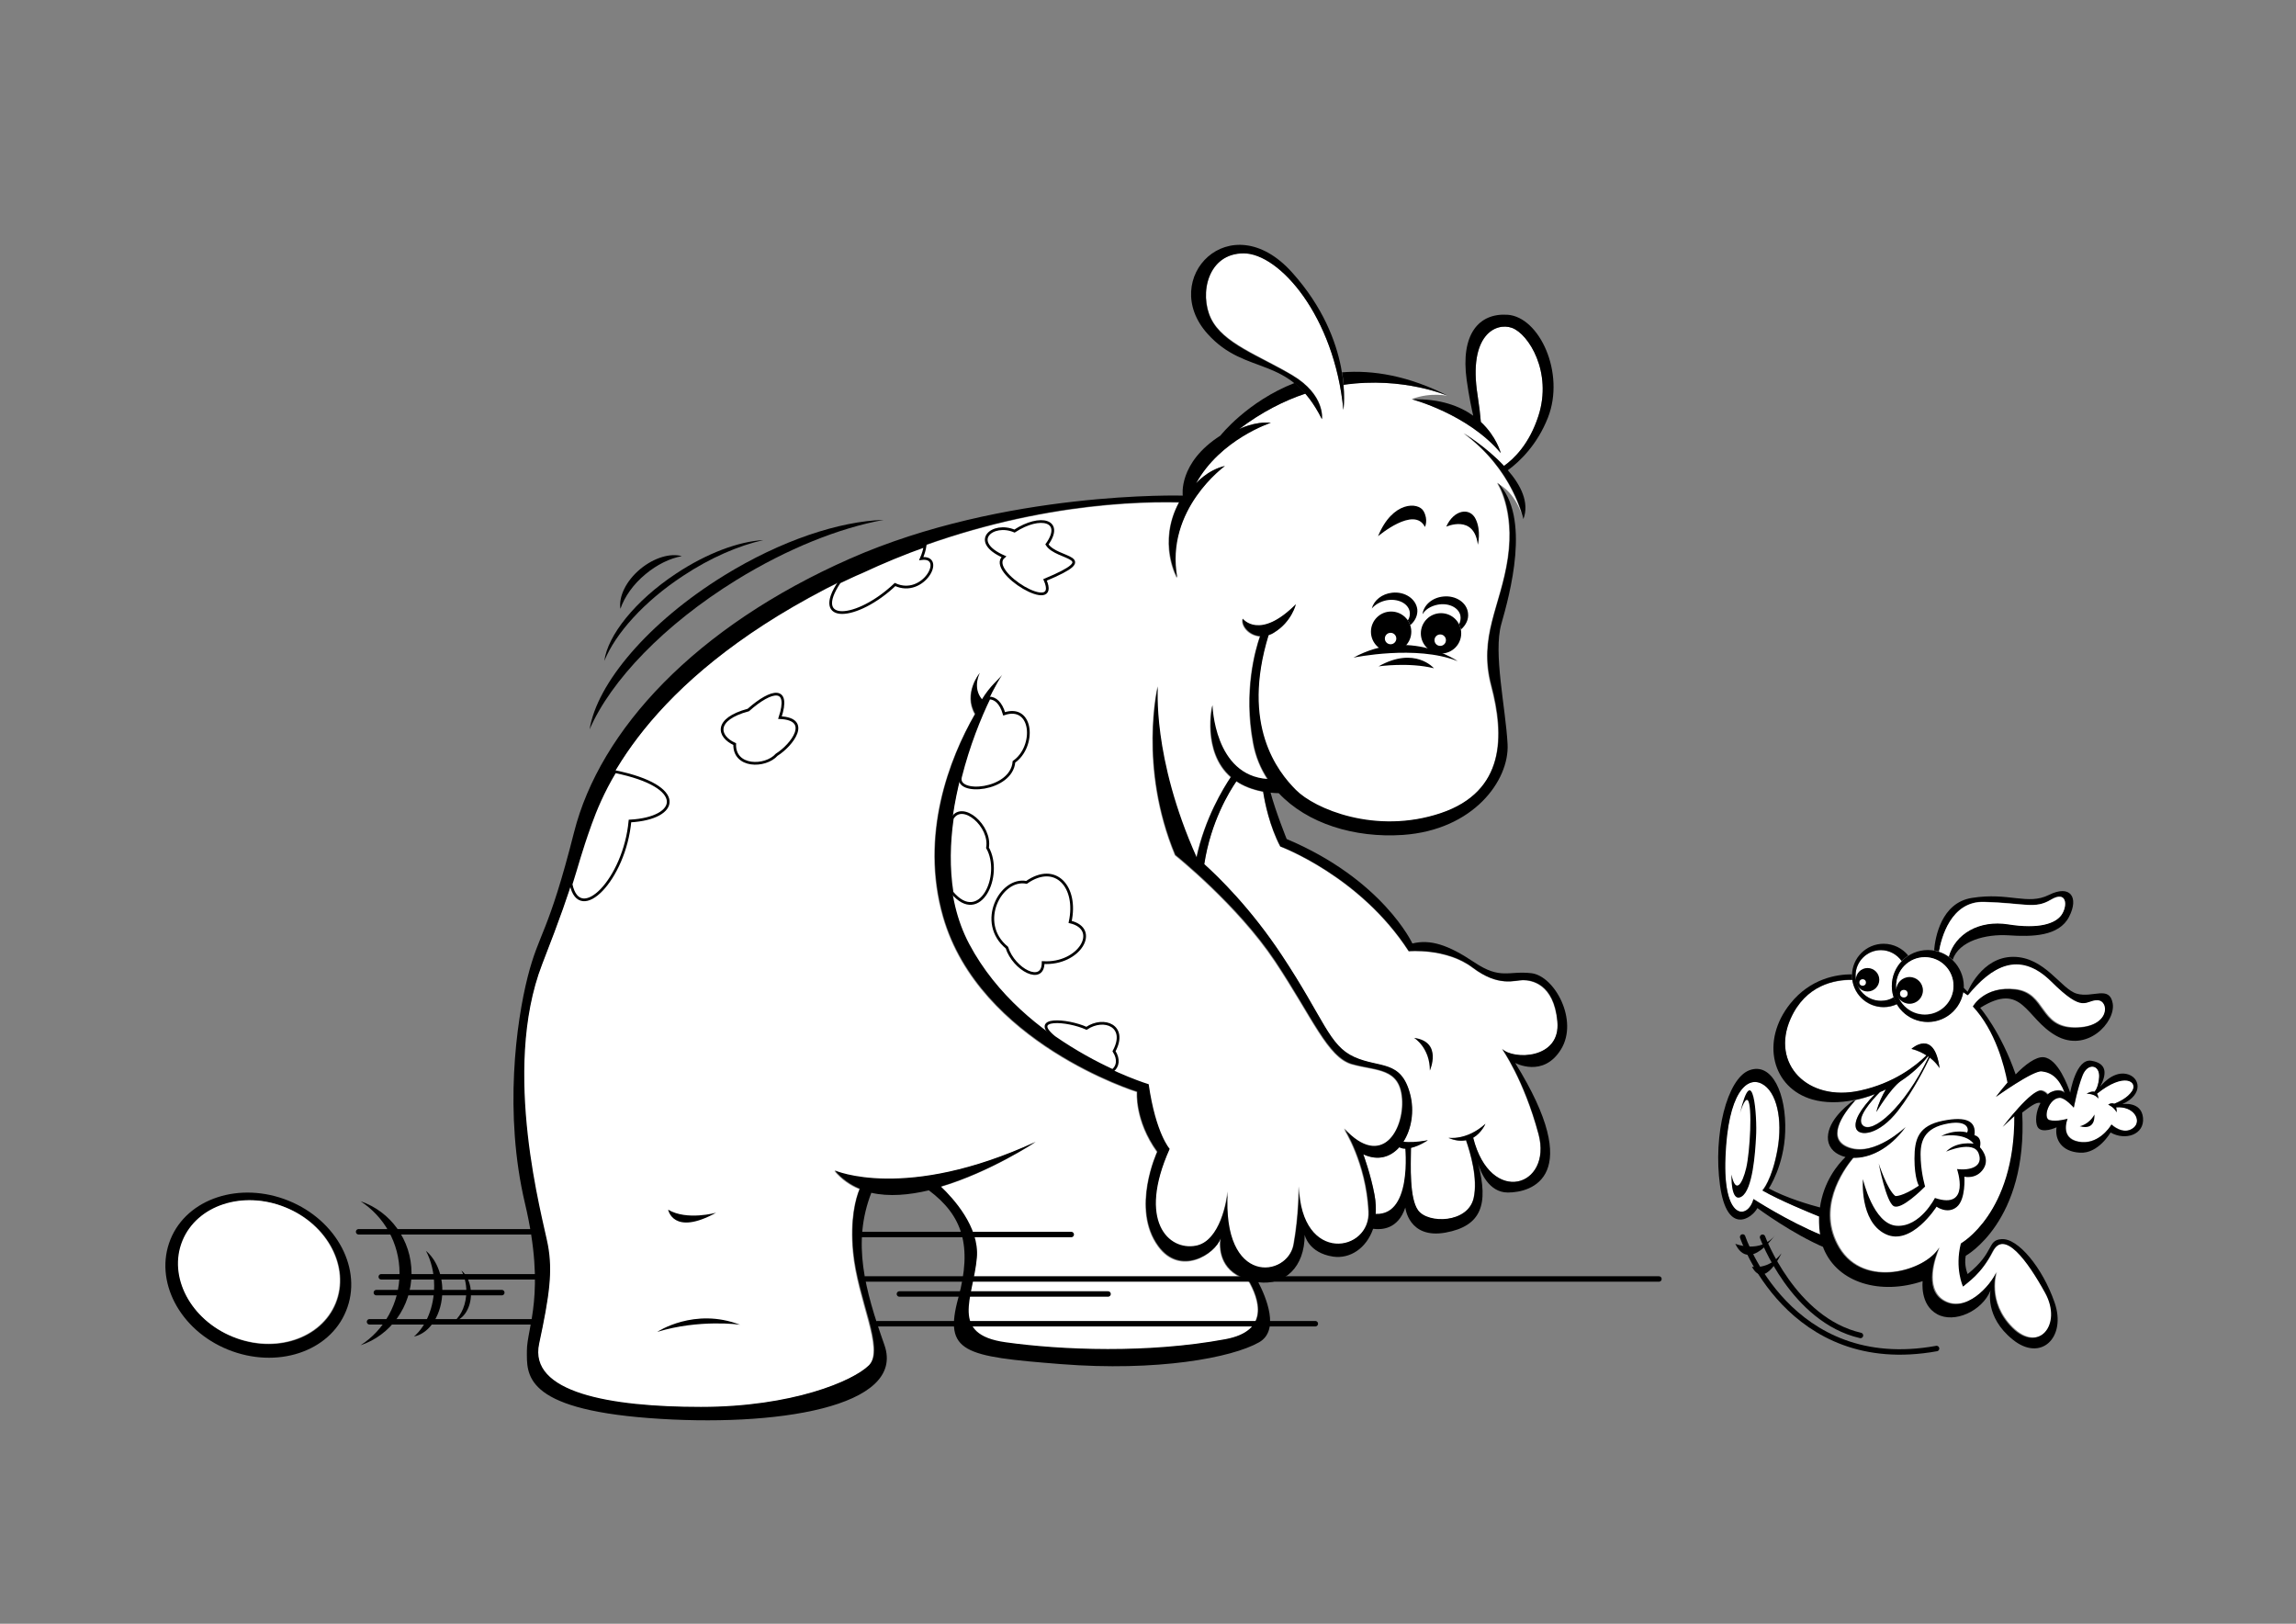 <?xml version="1.0" encoding="utf-8"?>
<!-- Generator: Adobe Illustrator 21.0.2, SVG Export Plug-In . SVG Version: 6.00 Build 0)  -->
<svg version="1.2" baseProfile="tiny" id="Laag_1" xmlns="http://www.w3.org/2000/svg" xmlns:xlink="http://www.w3.org/1999/xlink"
	 x="0px" y="0px" viewBox="0 0 841.9 595.3" overflow="scroll" xml:space="preserve">
<rect x="0" y="0" width="841.9" height="595.3" fill="#808080" stroke="none"/>
<g>
	<path fill="#FFFFFF" d="M776,405.9C776,405.9,776,405.9,776,405.9c0.2,0.8,0.2,1.8,0.2,1.8c-1-2-3.1-2.8-3.1-2.8
		c1-0.6,1.7-0.6,2.2-0.3c1.6-0.6,4.9-2,6.6-4.7c2.2-3.4-2.9-7.2-12.9,1c0.5,0.8,0.5,1.8,0.5,1.8c-1.3-1.9-4.3-1.8-4.3-1.8
		c1.3-0.8,2.2-0.9,2.9-0.7c0.6-0.7,1.4-2.3,1.7-5.4c0.3-4.5-4.2-5.4-6.1-0.6s-3.2,11.8-3.2,11.8s-3.1-3.6-5.1-3.6
		c-4,0-6.5,7.5-3.8,8.2s6.6-0.5,6.6-0.5s-3,7,4,8.4c7,1.3,11.4-5,12.1-6.3c0,0,4.3,4.2,8.1,1.2C785.5,410.9,782.5,405.4,776,405.9z"
		/>
	<path fill="#FFFFFF" d="M651.7,421.5c2-11.1-0.2-21.4-5.8-24.2s-12.4,3.5-13.3,26.9c-0.9,23.4,8.3,23,10.3,15.4
		c0,0,12.5,8.2,24.9,13.2c-0.2-1-0.3-1.9-0.4-3c-0.1-1.3-0.1-2.5-0.1-3.8c-4.2-1.7-14.8-6-21.2-9.7
		C646.2,436.5,649.7,432.6,651.7,421.5z"/>
	<path fill="#FFFFFF" d="M697,396.3L697,396.3c-3.8,2.8-8.9,11.3-8.9,11.3c0.8-3.3,2.3-6.3,3.5-8.3c-0.7,0.4-1.5,0.7-2.2,1l0,0
		c-3.2,3.2-8.9,9.6-6.3,12.2c3.4,3.4,15.2-6.4,24.2-25.1c-0.1-0.1-0.2-0.1-0.3-0.2C704.4,390.6,700.9,393.7,697,396.3z"/>
	<path fill="#FFFFFF" d="M697.3,352.4c-1.7-2.4-4.5-4-7.6-4c-5.1,0-9.3,4.1-9.3,9.3c0,5.1,4.2,9.3,9.3,9.3c1.7,0,3.3-0.5,4.7-1.3
		c-0.5-1.3-0.7-2.8-0.7-4.2C693.7,357.9,695.1,354.7,697.3,352.4z"/>
	<path d="M636.3,456c0,0,9.2,3.8,14.7-3.3C650.9,452.6,641.5,466.8,636.3,456z"/>
	<path d="M642.4,464.4c0,0,6.2,1.3,10.8-4.9C653.3,459.5,646.9,473,642.4,464.4z"/>
	<path fill="none" stroke="#000000" stroke-width="2" stroke-linecap="round" stroke-linejoin="round" d="M646.3,453.6
		c0,0,11.2,30.3,35.9,36"/>
	<path fill="none" stroke="#000000" stroke-width="2" stroke-linecap="round" stroke-linejoin="round" d="M639,453.5
		c0,0,16.9,50.7,71.1,40.9"/>
	<path d="M638,408.2c0,0,1.7-6,2.9-4.8c1.7,1.9,0.8,18.9-0.6,24.8c-1.4,5.9-3.9,9.8-5.4,2.4c0,0-0.4,10.6,3.7,8.1s5-16.1,5.3-21.8
		C644.4,409.3,642.8,388,638,408.2z"/>
	<path fill="#FFFFFF" d="M706.9,374.6c-4.8,0-9-2.6-11.3-6.4c0,0,0,0,0,0c-1.5,0.7-3.1,1.1-4.9,1.1c-5.9,0-10.7-4.3-11.5-10
		c-6.5-0.1-17.1,1.9-22.6,14.2c-7.4,16.6,6.3,30.7,25.5,26.4c12.4-2.7,20.3-8.9,24.3-12.9c-1.4-0.9-3.2-1.8-5.5-2.4
		c0,0,8.3-7.6,10.3,7.1c0,0-1-1.9-3.6-3.9c-1.5,3.2-5.9,12.1-11.6,19.4c-7.1,9.1-14.3,9.6-15.4,6.6c-1-2.8,1.4-6.9,6.9-12.6l0,0
		c-2.3,0.9-4.7,1.6-7,2.1c-5,5.3-11,14.5-2.1,17.4c9.4,3.1,20.5-7.6,20.5-7.6c-6,8.3-13.4,11.4-19.1,11.2c-4,4.9-13.6,18.8-5.2,33
		c9.1,15.3,31.8,8.4,36.7-0.1c-1.7,4-5.4,14.9,1.3,19.3c8.3,5.3,17.7-5.6,19.7-10.3c0,0-3.8,10.9,5.8,20.4s18.6-0.9,12.1-12.8
		c-6.5-11.8-15-23.4-19.3-15.1c-4.3,8.3-9.3,11.3-10.8,12.8c0,0-3.1-6.6-0.8-15.8c0,0,19.7-11.1,19.6-46.7c-2.4,2.1-4.3,4-4.3,4
		s10.8-14.2,14.3-13.3c1,0.3,1.7,0.9,2.1,1.4c0.6-0.5,1.2-0.8,1.9-1.1c1.9-0.7,3.5-0.3,4.5,0.5c-2.1-5.4-4.8-7.5-8.5-7.9
		c-3.3-0.3-16.8,9.4-16.8,9.4s1.8-2.4,4.3-5.3c-1.1-5.9-4.4-19-12.7-27.9c0,0,4.2-7.6,15.5-6.2c11.3,1.4,8.7,14,21.8,14
		s12.8-10.1,8.3-10.1s-4.8,5.2-16.8-6.8s-22.2-5.2-30.7,5l-1.9-1.3c0,0,0,0,0,0C718.8,369.8,713.4,374.6,706.9,374.6z"/>
	<path d="M706.9,348.3c-7.3,0-13.2,5.9-13.2,13.2c0,7.3,5.9,13.2,13.2,13.2c7.3,0,13.2-5.9,13.2-13.2
		C720,354.2,714.1,348.3,706.9,348.3z M705.8,372c-5.8,0-10.5-4.7-10.5-10.5c0-5.8,4.7-10.5,10.5-10.5c5.8,0,10.5,4.7,10.5,10.5
		C716.3,367.3,711.6,372,705.8,372z"/>
	<circle fill="#FFFFFF" cx="705.8" cy="361.4" r="10.5"/>
	<circle cx="700.2" cy="363.1" r="4.9"/>
	<circle fill="#FFFFFF" cx="698.1" cy="364.3" r="1.4"/>
	<circle cx="684.8" cy="359.2" r="4.3"/>
	<circle fill="#FFFFFF" cx="683" cy="360.2" r="1.2"/>
	<path d="M762.6,412.9c0,0,3.4-0.6,5.4-4.3C767.9,408.6,768.8,414.6,762.6,412.9z"/>
	<path d="M726,420.6c0,0,3.9,3.9,1.3,7.9s-7,2.9-7,2.9s0.6,8.3-2.8,11.1s-7.4-0.1-7.4-0.1s-9.3,14.7-18.8,10s-8.2-20.1-8.2-20.1
		s3.8,16.6,12.4,17.1s14-10.2,14-10.2c13.3,4.5,8.1-10.6,8.1-10.6c4.9,0.6,9.8-0.9,7.9-5.8s-11.9-0.6-11.9-0.6
		c4-4,10.1-2.9,10.1-2.9c-3.4-4.4-11.9-2.8-11.9-2.8c5.4-2.7,9.5-1.3,9.5-1.3c0.8-1.4,0-5-8.4-3s-8.9,7.6-8.6,13.1s1.6,9.7,1.6,9.7
		c-1,1-8.7,8.7-11.5,7.2s-5.5-15.6-5.5-15.6s3.1,9.6,6.1,11.9c0,0,2.5,0.3,8.6-3.8c0,0-1.6-2.6-1.6-9.9s1.5-12.1,10.4-13.9
		s12.3,0.3,11.6,5.3C724,416.2,726.9,416.6,726,420.6z"/>
	<path d="M689.7,366.9c-5.1,0-9.3-4.1-9.3-9.3c0-5.1,4.2-9.3,9.3-9.3c3.1,0,5.9,1.6,7.6,4c0.7-0.7,1.5-1.4,2.4-2
		c-2.1-2.6-5.4-4.3-9-4.3c-6.4,0-11.6,5.2-11.6,11.6c0,6.4,5.2,11.6,11.6,11.6c1.7,0,3.4-0.4,4.9-1.1c-0.5-0.8-0.9-1.6-1.2-2.5
		C693,366.5,691.5,366.9,689.7,366.9z"/>
	<path d="M680.5,403.2c2.4-0.5,4.7-1.2,7-2.1l0,0c-5.5,5.7-7.8,9.9-6.9,12.6c1.1,3,8.3,2.6,15.4-6.6c5.7-7.4,10.1-16.3,11.6-19.4
		c2.6,2,3.6,3.9,3.6,3.9c-1.9-14.7-10.3-7.1-10.3-7.1c2.3,0.6,4.1,1.5,5.5,2.4c-4.1,4-12,10.2-24.3,12.9
		c-19.3,4.3-32.9-9.8-25.5-26.4c5.5-12.3,16.1-14.3,22.6-14.2c-0.1-0.5-0.1-1-0.1-1.6c0-0.1,0-0.3,0-0.4c-5.6,0-15.2,1.5-22.6,10.7
		c-11.1,13.8-6.7,31,8.1,35.2c4.6,1.3,9.9,1.3,15.2,0.2L680.5,403.2z M689.3,400.4c0.8-0.3,1.5-0.6,2.2-1c-1.2,2-2.7,5-3.5,8.3
		c0,0,5.1-8.6,8.9-11.3l0,0c4-2.6,7.4-5.7,10-9.1c0.1,0.1,0.2,0.1,0.3,0.2c-9,18.8-20.8,28.5-24.2,25.1
		C680.4,410,686.2,403.6,689.3,400.4L689.3,400.4z"/>
	<path d="M785.8,409.8c-0.6-6.2-7.6-5-7.6-5c7.9-3.5,6.6-10.1,1.4-11.1c-5.2-1-9.5,4.7-9.5,4.7c2.3-4.4,2.8-8.5-3.2-9.5
		c-5.7-1-7.8,11.7-7.8,11.7c-0.8-2.3-4.4-12.4-9.7-13c-2.9-0.3-6.9,2.8-10.3,6.3c0,0,0,0,0,0c-5.4-15.6-13-24.4-13-24.4
		c15.7-9.8,16.5,3.8,27.8,10.2c11.3,6.4,21.9-4.9,20.8-11.8c-1.2-6.8-7.3-1.9-13.2-3.6c-5.8-1.7-11.7-13.5-23.3-13.5
		s-16.7,12.8-16.7,12.8l-1.7-1.7c0,0.6-0.1,1.1-0.2,1.7l1.9,1.3c8.4-10.2,18.7-16.9,30.7-5s12.2,6.8,16.8,6.8s4.9,10.1-8.3,10.1
		s-10.5-12.6-21.8-14c-11.3-1.4-15.5,6.2-15.5,6.2c8.3,8.9,11.6,22,12.7,27.9c-2.5,2.9-4.3,5.3-4.3,5.3s13.5-9.7,16.8-9.4
		c3.7,0.4,6.4,2.5,8.5,7.9c-1-0.9-2.6-1.2-4.5-0.5c-0.7,0.2-1.3,0.6-1.9,1.1c-0.4-0.6-1.1-1.1-2.1-1.4c-3.5-1-14.3,13.3-14.3,13.3
		s1.9-1.9,4.3-4c0.2,35.6-19.6,46.7-19.6,46.7c-2.3,9.2,0.8,15.8,0.8,15.8c1.5-1.5,6.6-4.4,10.8-12.8c4.3-8.3,12.8,3.3,19.3,15.1
		c6.5,11.8-2.6,22.3-12.1,12.8s-5.8-20.4-5.8-20.4c-2,4.7-11.3,15.6-19.7,10.3c-6.8-4.3-3-15.3-1.3-19.3
		c-4.8,8.5-27.5,15.4-36.7,0.1c-8.5-14.2,1.1-28.2,5.2-33c5.7,0.2,13.1-3,19.1-11.2c0,0-11.1,10.7-20.5,7.6
		c-8.8-2.9-2.8-12.1,2.1-17.4l-0.7,0.1c-3.2,2.3-9.9,8.1-9.2,14.4c0.4,3.1,2.8,5.3,6.4,6.2c-2.7,2.6-8.1,8.9-9.4,18.8
		c-0.1,1.1-0.2,2.3-0.3,3.4c0,1.2,0,2.5,0.1,3.8c0.1,1,0.2,2,0.4,3c0,0,0,0,0,0c0.1,0.8,0.3,1.5,0.5,2.3c0,0.1,0,0.1,0,0.2
		c0.2,0.7,0.5,1.4,0.7,2.1c5.2,12.6,20.9,17.1,36.3,11.9c0,0-1.1,8.6,5.3,12.1c6.3,3.5,16.5-1.1,19.6-8.7c0,0-2.3,9.6,8.1,18
		c10.3,8.4,19.8-0.7,15.4-13.5c-4.4-12.8-13.5-23.8-19.5-23.3c-5.4,0.4-2.3,4.7-12.4,12.8c0,0-1.4-3.2-0.7-6.7
		c0,0,22.8-12.5,20.7-52.5c2.6-1.9,5.2-4.1,6.7-3.5c-1.7,3-2,6.9-1.1,8.7c1.5,2.8,7,0.2,7,0.2c-0.7,4.3,1.7,8.9,8.5,9.3
		c6.8,0.5,11.3-7.4,11.3-7.4C779.3,418.3,786.4,416,785.8,409.8z M782.3,413.5c-3.7,3-8.1-1.2-8.1-1.2c-0.7,1.3-5.2,7.7-12.1,6.3
		c-7-1.3-4-8.4-4-8.4s-4,1.2-6.6,0.5s-0.2-8.2,3.8-8.2c2,0,5.1,3.6,5.1,3.6s1.3-7,3.2-11.8s6.4-4,6.1,0.6c-0.2,3.1-1.1,4.7-1.7,5.4
		c-0.6-0.2-1.6,0-2.9,0.7c0,0,3.1-0.1,4.3,1.8c0,0,0-1-0.5-1.8c10.1-8.1,15.1-4.4,12.9-1c-1.7,2.6-5.1,4.1-6.6,4.7
		c-0.5-0.3-1.2-0.3-2.2,0.3c0,0,2.1,0.8,3.1,2.8c0,0,0.1-0.9-0.2-1.8c0,0,0,0,0,0C782.5,405.4,785.5,410.9,782.3,413.5z"/>
	<path d="M668.4,455.1c-0.2-0.7-0.4-1.5-0.5-2.3c0,0,0,0,0,0c-12.4-5.1-24.9-13.2-24.9-13.2c-2.1,7.6-11.3,8-10.3-15.4
		c0.9-23.4,7.8-29.7,13.3-26.9s7.8,13.1,5.8,24.2s-5.5,15-5.5,15c6.3,3.6,17,8,21.2,9.7c0-1.2,0.1-2.3,0.3-3.4
		c-4.2-1.1-12.8-3.6-19.2-7.1c0,0,5.6-8.3,6-20.8c0.5-13.8-4.8-25.7-13.2-22.5c-8.1,3.1-13.3,23.6-10.7,42.2
		c2.6,18.6,11.8,12,13.7,8.3c0,0,12.8,9.5,24.9,14.6c-0.3-0.7-0.5-1.4-0.7-2.1C668.4,455.2,668.4,455.2,668.4,455.1z"/>
	<path d="M751.3,328.1c-7.9,3.9-14.6-1.1-28.3,1.1c-11.2,1.8-13.4,14.5-13.8,19.2c0.6,0.1,1.2,0.2,1.8,0.4
		c0.8-4.7,4.3-18.6,16.6-18.2c14.9,0.4,18.5,2.8,24.4-0.8s6.1,2.1,4,5.4s-8.3,5.4-19.6,3.6c-10.7-1.7-19.5,3.5-21.9,11.8
		c0.5,0.4,1,0.8,1.5,1.3c2.3-7,12.2-9.5,20.4-9c8.8,0.6,18.6,0.4,22.3-6.8S759.1,324.2,751.3,328.1z"/>
	<path fill="#FFFFFF" d="M736.4,338.9c11.3,1.8,17.4-0.3,19.6-3.6s1.9-8.9-4-5.4s-9.6,1.2-24.4,0.8c-12.4-0.4-15.8,13.5-16.6,18.2
		c1.3,0.4,2.5,1,3.6,1.8C716.9,342.4,725.7,337.2,736.4,338.9z"/>
</g>
<g>
	<g>
		<path fill="#FFFFFF" d="M564.1,152.5c5.2-16.1-3.6-30.1-9.7-32.3c-5.9-2.1-16.1,2.6-12.6,24.7c0.6,3.9,1,7.2,1.2,9.8c0,0,0,0,0,0
			c5.8,5.4,7.3,11.4,7.3,11.4c-0.3-0.3-0.5-0.6-0.8-0.9c-12.1-13.7-31.8-18.9-31.8-18.9c7.2-2.7,13.5-1.1,13.5-1.1c0,0,0,0-0.1,0
			c-1-0.4-17.1-7.2-38.5-4.2c0.5,5.7,0,9.2,0,9.2c-3.4-34.4-23.4-57.4-36.5-57.4s-16.4,14.8-12,23.9s17.6,13.5,29.8,20.8
			s10.9,16.1,10.9,16.1c-1.9-3.9-4-6.9-6.1-9.3c-7.9,2.6-16.1,6.7-24.3,13c0,0,5.8-2.9,11.6-2.3c0,0-18.5,6-27.6,22.4
			c0,0,4.1-4.9,10.6-6.4c0,0-22.1,15.9-17.5,41c0,0-7.3-12.8,0.7-27.7c0,0,0,0,0,0c-21.3-0.5-66.2,2-116.5,25.3
			c-72.8,33.8-92.6,73.6-99.3,92.3c-7,19.5-4,16.3-17.8,51.8c-15.1,39,0.3,93.3,2.1,102.9c1.8,9.7,0.7,18.3-3.2,36.2
			c-3.8,17.8,25.8,23.2,59.3,23.2s55.8-9.5,61.7-15.3c5.8-5.8-4.2-24-5.8-41.7c-1.1-11.9,0.9-19.4,2.4-23c0,0,0,0,0,0
			c-3.5-1.4-6.6-3.6-9.2-6.7c0,0,25.8,11.5,73.7-10.5c0,0-16.5,11-34.8,16.4c4.5,4.3,14.2,14.8,13.2,26.1
			c-1.3,14.8-10.3,28.1,10.5,31s52.4,4.1,80.5-1.1c16.6-3.1,12.7-14.8,8.5-21.9c-0.3-0.1-0.7-0.2-1-0.3c-9.6-3.4-9.5-11.7-9.1-14.8
			c-1.8,5.7-14.7,14-22.8,2.8c-10.1-13.8-0.4-34.6-0.4-34.6c-8.3-11.5-7.4-22-7.4-22s-57.8-17.9-71.1-64.2
			c-8.6-29.9,2.3-58.1,11.7-74.3c-4.4-7.6,1.7-15,1.7-15c0,0-2.8,5.3,0.8,9.7c3.1-5.1,6-7.2,7.4-9c-8,11.8-30.7,63.7-12.1,98.7
			c20,37.8,65.8,51.4,65.8,51.4c2.6,18.1,7.7,23.7,7.7,23.7c-11.9,26.5-0.4,37.4,9.6,35.5c9.1-1.7,11.5-17.1,11.7-19.9
			c-2.2,35,22,31.5,24.2,19.4c2-11,1.9-21.3,1.9-21.3c0.9,28.9,26.4,24.1,25.6,9.1c-0.9-17.9-9-30.3-9-30.3
			c13.8,15.1,22.1,0.4,21.3-11s-9.3-10.1-18.3-12.6s-14.5-17.1-28.3-37.8s-36.6-38.9-36.6-38.9c-13.5-32.4-6.4-61.8-6.4-61.8
			s-2.3,26,14.2,62.7l0,0c3.1-14.4,9.8-25.3,12.6-29.5c-10.7-9.4-6.8-26.3-6.8-26.3s0.6,25.9,20.3,27.1c-2.5-3.9-4.4-8.3-5.3-13.2
			c-3.6-19.1,0.8-34.3,2.5-39.2c-4-0.3-6.9-3.7-6.4-6.4c0,0,6.1,8.2,19.5-5.3c0,0-1.5,6.4-7.9,10.3c-0.7,0.4-1.4,0.8-2.1,1
			c-10.2,33.1,3.3,50.1,10,56.8c6.9,6.9,29.3,16.5,53.1,8.5c23.9-8,23.4-28.6,18.6-46.8s3.5-29,6.1-46.9s-3.9-27.5-3.9-27.5
			c7.2,3.7,9.2,11.9,9.5,13.1c-0.4-1.7-4.5-18.7-21.8-31.3c0,0,8.2,5,14.8,12c0,0,0,0,0,0C555.3,168.1,560.8,162.7,564.1,152.5z"/>
		<path fill="#FFFFFF" d="M478.4,144c0.1,0.1,0.2,0.2,0.2,0.3c0,0,0,0,0,0C478.6,144.2,478.5,144.1,478.4,144z"/>
	</g>
	<path fill="#FFFFFF" d="M513.1,420.6c-3.2,3.6-7.8,5.1-13.2,2.6c0,0,2.8,7.4,4.1,14.8c0.5,2.7,0.6,5.2,0.4,7.5c0,0,0,0,0,0
		c12.4,0.4,11.7-19.3,11.4-24.4C514.8,421.2,513.9,421.1,513.1,420.6z"/>
	<path fill="#FFFFFF" d="M558.4,359.4c-3,0-8.9,2.6-18.5-4.6s-23.4-6-23.4-6c-17.9-27.6-47.1-38.4-47.1-38.4
		c-3.9-7.4-5.6-16-6.3-20.1c0,0,0,0,0,0c-4-0.7-7.3-2.1-9.8-3.8c-2.6,3.7-9.4,14.8-11.8,30.4c5.2,4.7,17,16.1,28.5,33.5
		c15.5,23.3,17.2,33,26.5,37.2c9.3,4.2,17.3,1,20.5,13.7c1.6,6.2,0.4,12.8-2.5,17.4c2,0.2,4.9,0.2,9-0.6c0,0-3,2.1-6.2,2.8
		c-0.1,6.6-0.5,18.5,2.6,22.9c3.6,5,18.3,4.8,20.4-4.5c1.6-7.2-1.2-16.6-2.8-21.2c0,0,0,0,0,0c-1.8,0.3-3.9,0.2-6.5-0.9
		c0,0,6.6,1.2,13.6-5.1c0,0-1.4,3.3-4.5,5.1c6.4,25.2,29.1,17.9,24-1.3c-5.4-20.1-13.4-31.3-13.4-31.3c4.1,4.1,21.6,4,20.3-10
		S561.4,359.4,558.4,359.4z"/>
	<path d="M505.5,244.3c0,0,11-1.6,20.3,0.7C525.8,245,518.8,236.8,505.5,244.3z"/>
	<path d="M505.3,196.6c0,0,13.3-11.3,17.2-3.4c0,0,1.3-2.6-0.5-5.8C520.1,184,510.6,183.6,505.3,196.6z"/>
	<path d="M530.3,193.1c0,0,10.2-4.7,11.6,6.6c0,0,1.3-5.1-0.8-9.4C539,185.9,533.1,186.8,530.3,193.1z"/>
	<circle cx="510.1" cy="231.6" r="7.4"/>
	<circle fill="#FFFFFF" cx="509.9" cy="234.1" r="2.1"/>
	<circle cx="528.4" cy="232.2" r="7.4"/>
	<circle fill="#FFFFFF" cx="528.1" cy="234.7" r="2.1"/>
	<path d="M510.5,217.3c-3.8,0.4-6.7,2.8-7.5,5.8c1.2-1.4,3-2.5,5.3-3c4.1-0.8,8,1,8.6,4.1c0.2,1.1,0,2.3-0.7,3.3
		c0.4,0.5,0.7,1.1,0.9,1.7c1.8-1.5,2.8-3.6,2.6-5.8C519.2,219.5,515.1,216.8,510.5,217.3z"/>
	<path d="M538.3,224.8c-0.4-3.9-4.5-6.6-9.1-6.1c-4.1,0.4-7.2,3.2-7.6,6.5c1-1.7,3-3,5.5-3.5c4-0.8,7.8,1,8.4,4
		c0.2,1.1,0,2.2-0.5,3.2c0.3,0.6,0.5,1.2,0.7,1.9C537.5,229.2,538.6,227.1,538.3,224.8z"/>
	<path d="M518.5,380.5c0,0,5.8,3.5,5.8,12C524.3,392.5,529.1,381.9,518.5,380.5z"/>
	<path fill="none" stroke="#000000" d="M515.7,420c0,0,3.2,27.8-12.7,25.4"/>
	<path d="M492.6,150.3c0,0,3.9-25.1-18.8-50.4s-49.2,2.3-31,22.5c14.2,15.8,29.9,7.2,41.9,31.3c0,0,1.3-8.9-10.9-16.1
		s-25.4-11.6-29.8-20.8s-1.1-23.9,12-23.9S489.3,115.9,492.6,150.3z"/>
	<path d="M245,443.5c0,0,1.8,9.8,17.6,1.1C262.6,444.6,251.9,447.6,245,443.5z"/>
	<path d="M241,488.3c0,0,13.6-9.1,30.4-2.6C271.4,485.6,256.3,483.6,241,488.3z"/>
	<path fill="#FFFFFF" stroke="#000000" d="M392.4,338c11.1,2.6,3.4,15.7-9.9,14.9c0,8.2-10.7,2.6-13.3-5.5
		c-11.1-9.1-2.2-25.8,7.2-23.9C387.1,316,395.2,325.2,392.4,338z"/>
	<path fill="#FFFFFF" stroke="#000000" d="M284.8,276.7c-4.2,4.7-15.7,4.7-15.4-3.9c-6.2-2.8-7.6-9.1,5-12.5
		c8.7-7.7,15.4-8.7,11.6,2.8C297.6,263.6,290.5,273.1,284.8,276.7z"/>
	<path fill="#FFFFFF" stroke="#000000" d="M383.2,212.6c5.9,13.4-21.7-3-15.1-8.5c-12.7-5.6-4.1-12.8,3.9-9.4
		c9.5-6.2,18.2-3.9,11.9,4.9C387.5,205.4,404.5,203.7,383.2,212.6z"/>
	<path d="M105.8,440.2c-17.8-7.2-37.2-0.9-43.3,14.2c-6.1,15.1,3.3,33.2,21.1,40.4c17.8,7.2,37.2,0.9,43.3-14.2
		C133.1,465.5,123.6,447.4,105.8,440.2z M123.2,477.8c-5.3,13.1-22.2,18.7-37.7,12.4c-15.5-6.3-23.7-22-18.4-35.1
		c5.3-13.1,22.2-18.7,37.7-12.4C120.3,448.9,128.5,464.7,123.2,477.8z"/>
	
		<ellipse transform="matrix(0.376 -0.926 0.926 0.376 -372.756 379.108)" fill="#FFFFFF" cx="95.2" cy="466.4" rx="25.6" ry="30.3"/>
	<path d="M150.9,466.8c0-12.3-7.8-22.7-18.7-26.4c8.6,5.6,14.3,15.3,14.3,26.4c0,11.1-5.7,20.9-14.3,26.4
		C143.1,489.6,150.9,479.1,150.9,466.8z"/>
	<path d="M162.2,473.2c0-6.2-2.4-11.6-6-14.6c1.9,3.6,3,8,3,12.8c0,7.8-2.9,14.7-7.4,18.6C157.7,488.8,162.2,481.7,162.2,473.2z"/>
	<path d="M172.7,474.4c0-3.7-1.4-6.9-3.5-8.6c1.1,2.1,1.8,4.8,1.8,7.6c0,4.6-1.7,8.7-4.4,11C170.1,483.6,172.7,479.4,172.7,474.4z"
		/>
	
		<line fill="none" stroke="#000000" stroke-width="2" stroke-linecap="round" stroke-linejoin="round" x1="131.5" y1="451.6" x2="194.6" y2="451.6"/>
	
		<line fill="none" stroke="#000000" stroke-width="2" stroke-linecap="round" stroke-linejoin="round" x1="139.8" y1="468.1" x2="196.1" y2="468.1"/>
	
		<line fill="none" stroke="#000000" stroke-width="2" stroke-linecap="round" stroke-linejoin="round" x1="138" y1="473.9" x2="184" y2="473.9"/>
	
		<line fill="none" stroke="#000000" stroke-width="2" stroke-linecap="round" stroke-linejoin="round" x1="135.5" y1="484.6" x2="194.8" y2="484.6"/>
	<path d="M531.3,145.3c-14.8-7.6-27.9-9.7-39.2-8.8c0.3,1.6,0.5,3.2,0.6,4.6C514.8,137.9,531.3,145.3,531.3,145.3z"/>
	<path d="M567.6,153.1c6.4-16.3-3.1-36.9-14.8-37.7c-10.6-0.7-17.3,7.2-15,23.9c0.9,6.4,1.8,10.4,2.4,13.1c-4.9-3.5-12.1-6.3-22.5-6
		c0,0,20.6,5.4,32.6,19.7c0,0-1.5-6-7.3-11.4c0,0,0,0,0,0c-0.2-2.6-0.6-5.9-1.2-9.8c-3.5-22.1,6.7-26.8,12.6-24.7
		c6.1,2.2,14.9,16.3,9.7,32.3c-3.3,10.2-8.8,15.6-12.6,18.3c0,0,0,0,0,0c-6.5-7-14.8-12-14.8-12c18.3,13.4,21.9,31.5,21.9,31.5
		c2.3-6.1-1-12.5-5.7-17.9c0,0,0,0,0,0C557.4,169.1,563.7,163,567.6,153.1z"/>
	<path d="M561.6,356.8c-8.5-1-11.3,2.5-21-4s-16.2-8.5-22.7-6.9c0,0-10.8-23.4-46.1-38.3c0,0-4-9.9-5.9-17c0.9,0.1,1.9,0.2,3,0.2
		c10.4,11.1,27.7,16.5,45.5,15.3c25.9-1.8,39.1-20,38.4-33.3s-5.3-33.4-2.3-44s11.1-39.4-1.4-51.9c0,0,6.5,9.6,3.9,27.5
		s-10.9,28.8-6.1,46.9s5.2,38.8-18.6,46.8c-23.9,8-46.3-1.6-53.1-8.5c-6.7-6.7-20.2-23.7-10-56.8c0.7-0.2,1.4-0.5,2.1-1
		c6.4-3.9,7.9-10.3,7.9-10.3c-13.4,13.4-19.5,5.3-19.5,5.3c-0.5,2.7,2.4,6.1,6.4,6.4c-1.7,4.9-6.1,20.1-2.5,39.2
		c0.9,4.9,2.7,9.3,5.3,13.2c-19.7-1.2-20.3-27.1-20.3-27.1s-3.9,17,6.8,26.3c-2.8,4.2-9.5,15.1-12.6,29.5l0,0
		c-16.5-36.8-14.2-62.7-14.2-62.7s-7.1,29.4,6.4,61.8c0,0,22.9,18.3,36.6,38.9s19.3,35.3,28.3,37.8s17.4,1.3,18.3,12.6
		s-7.5,26.1-21.3,11c0,0,8.1,12.3,9,30.3c0.8,15-24.8,19.8-25.6-9.1c0,0,0.1,10.4-1.9,21.3c-2.2,12.1-26.4,15.6-24.2-19.4
		c-0.2,2.8-2.6,18.2-11.7,19.9c-10,1.9-21.5-9-9.6-35.5c0,0-5.1-5.6-7.7-23.7c0,0-45.8-13.7-65.8-51.4c-18.6-35,4.1-86.9,12.1-98.7
		c-1.3,1.8-4.3,3.9-7.4,9c-3.7-4.4-0.8-9.7-0.8-9.7c0,0-6.1,7.4-1.7,15c-9.3,16.2-20.3,44.3-11.7,74.3
		c13.3,46.3,71.1,64.2,71.1,64.2s-0.9,10.5,7.4,22c0,0-9.7,20.8,0.4,34.6c8.1,11.1,20.9,2.8,22.8-2.8c-0.4,3.2-0.5,11.4,9.1,14.8
		c0.3,0.1,0.7,0.2,1,0.3c4.2,7.2,8.1,18.9-8.5,21.9c-28.1,5.2-59.8,4-80.5,1.1s-11.8-16.3-10.5-31c1-11.3-8.7-21.8-13.2-26.1
		c18.2-5.4,34.8-16.4,34.8-16.4c-47.8,22-73.7,10.5-73.7,10.5c2.6,3.1,5.8,5.3,9.2,6.7c0,0,0,0,0,0c-1.5,3.6-3.5,11-2.4,23
		c1.7,17.7,11.7,35.8,5.8,41.7c-5.8,5.8-28.2,15.3-61.7,15.3s-63.2-5.3-59.3-23.2c3.8-17.8,5-26.5,3.2-36.2
		c-1.8-9.7-17.2-63.9-2.1-102.9c13.8-35.4,10.8-32.2,17.8-51.8c6.7-18.6,26.5-58.5,99.3-92.3c50.2-23.3,95.2-25.8,116.5-25.3
		c0,0,0,0,0,0c-8,14.9-0.7,27.7-0.7,27.7c-4.6-25.1,17.5-41,17.5-41c-6.5,1.5-10.6,6.4-10.6,6.4C447.5,161,466,155,466,155
		c-5.9-0.6-11.6,2.3-11.6,2.3c8.2-6.2,16.5-10.4,24.3-13c-1.3-1.5-2.6-2.8-4-3.9c-17.4,6.8-27.2,19.3-27.2,19.3
		c-15.6,10-13.8,22-13.8,22s-65.3-1.9-122,23.1S220,267.6,210.5,305.1s-12.8,36.5-17,53s-8.8,50.1-1,83.1c7.8,33,0.7,45.5,0.7,54
		s-1.5,21.2,44.8,24.7s94.3-4,86.3-26.8c-7.2-20.4-11.9-37.5-4.8-55.8c0,0,0,0,0,0c6.5,1.5,13.9,0.8,21.1-0.9
		c12.3,9.2,16,20.3,10.8,39.4c-5.5,20.1,2.1,21.5,37.5,24.3s62.8-2.3,72.8-8c7.7-4.4,2.5-16.6-0.3-22c9.7,1.2,17-5.5,17-17.4
		c0,0,1.3,6.6,10.4,8c6.2,0.9,12.2-3,14.7-10.2c3,0.4,9.1,0.3,11.8-7.8c0,0,1.2,11.6,14.7,9.2c13.2-2.4,15.9-10.3,12-25.3
		c-0.2-0.6-0.3-1-0.3-1c0.1,0.3,0.2,0.7,0.3,1c0.8,2.8,3.8,10.6,10.9,10.6c8.8,0,28.5-5.9,2.7-47.5c0,0,10.3,5.6,16.8-5
		S570.1,357.9,561.6,356.8z M504.4,445.5C504.4,445.5,504.4,445.5,504.4,445.5c0.2-2.3,0.1-4.8-0.4-7.5c-1.4-7.4-4.1-14.8-4.1-14.8
		c5.4,2.5,10,1,13.2-2.6c0.8,0.4,1.7,0.6,2.7,0.5C516.1,426.2,516.8,446,504.4,445.5z M550.8,384.5c0,0,8,11.1,13.4,31.3
		c5.1,19.2-17.6,26.6-24,1.3c3.1-1.8,4.5-5.1,4.5-5.1c-7,6.3-13.6,5.1-13.6,5.1c2.5,1.1,4.7,1.3,6.5,0.9c0,0,0,0,0,0
		c1.6,4.6,4.4,14.1,2.8,21.2c-2.1,9.3-16.8,9.5-20.4,4.5c-3.2-4.4-2.7-16.2-2.6-22.9c3.1-0.7,6.2-2.8,6.2-2.8c-4.1,0.8-7,0.8-9,0.6
		c3-4.6,4.1-11.3,2.5-17.4c-3.3-12.8-11.2-9.5-20.5-13.7c-9.3-4.2-11-13.8-26.5-37.2c-11.5-17.4-23.3-28.8-28.5-33.5
		c2.4-15.6,9.2-26.6,11.8-30.4c2.5,1.7,5.8,3,9.8,3.8c0,0,0,0,0,0c0.6,4.1,2.4,12.7,6.3,20.1c0,0,29.3,10.8,47.1,38.4
		c0,0,13.8-1.3,23.4,6s15.5,4.6,18.5,4.6s11.3,1.1,12.6,15.1S554.8,388.6,550.8,384.5z"/>
	<path d="M270.1,212.6c18.7-11.5,37.6-19,53.9-22c-16.2,0.5-37.6,7.5-58.5,20.4c-27.7,17.1-46.6,39.5-49.3,56.4
		C223.9,249.6,243.5,229,270.1,212.6z"/>
	<path d="M250.5,211.1c10.1-6.7,20.5-11.1,29.4-13.1c-9,0.5-20.7,4.8-32,12.3c-15,9.9-25.1,22.7-26.3,32
		C225.6,232.4,236,220.6,250.5,211.1z"/>
	<path d="M236.7,210.5c4.2-3.5,8.9-5.8,13.3-6.6c-4.1-1.2-10.1,0.5-15.2,4.7c-5.3,4.4-8,10.2-7.3,14.6
		C229,218.8,232.2,214.2,236.7,210.5z"/>
	<path d="M496.3,241.1c0,0,23-4.8,38.2,1.3C534.6,242.5,516.9,229.9,496.3,241.1z"/>
	<path fill="#FFFFFF" stroke="#000000" d="M408.5,385.4c5-9.3-3.7-12.7-10.1-8.4c-7.1-3.2-21-4.2-11.8,3.3c0,0,0,0,0,0
		c7.8,5.4,15.3,9.4,21.4,12.2C409.9,391,410.4,388.4,408.5,385.4z"/>
	<path fill="#FFFFFF" stroke="#000000" d="M349.1,327.2c10.2,12.2,18.7-6.3,13-16.4c1.4-7.9-9.2-17.1-12.9-10.8
		C347.9,309,347.7,318.3,349.1,327.2z"/>
	<path fill="#FFFFFF" stroke="#000000" d="M371.8,279.3c8-5.6,7-21.2-3.6-17.6c-1.2-4.1-3.3-5.8-5.5-5.8
		c-3.5,7.2-7.6,17.4-10.5,28.9C350.3,291.6,370.9,290,371.8,279.3z"/>
	<path fill="#FFFFFF" stroke="#000000" d="M307.8,213.4c-10.3,15.3,6.3,14.2,20.4,0.9c10.4,4.8,18.7-10.7,9.6-9.5
		c0.8-1.8,1.2-3.3,1.4-4.7c-7.6,2.7-15.4,5.9-23.3,9.6C313,210.9,310.4,212.2,307.8,213.4z"/>
	<path fill="#FFFFFF" stroke="#000000" d="M209.4,324.2L209.4,324.2c3.1,14.9,19.6-1.7,21.6-23.2c18.2-1,21-12.7-5.5-18.1
		c-4.5,7.5-7.2,14.1-9,19.1C212.6,312.9,211.8,316.7,209.4,324.2z"/>
	
		<line fill="none" stroke="#000000" stroke-width="2" stroke-linecap="round" stroke-linejoin="round" x1="316.1" y1="452.6" x2="392.8" y2="452.6"/>
	
		<line fill="none" stroke="#000000" stroke-width="2" stroke-linecap="round" stroke-linejoin="round" x1="317.3" y1="468.9" x2="608.3" y2="468.9"/>
	
		<line fill="none" stroke="#000000" stroke-width="2" stroke-linecap="round" stroke-linejoin="round" x1="329.8" y1="474.4" x2="406.3" y2="474.4"/>
	
		<line fill="none" stroke="#000000" stroke-width="2" stroke-linecap="round" stroke-linejoin="round" x1="321.7" y1="485.3" x2="482.3" y2="485.3"/>
</g>
<g>
</g>
</svg>
